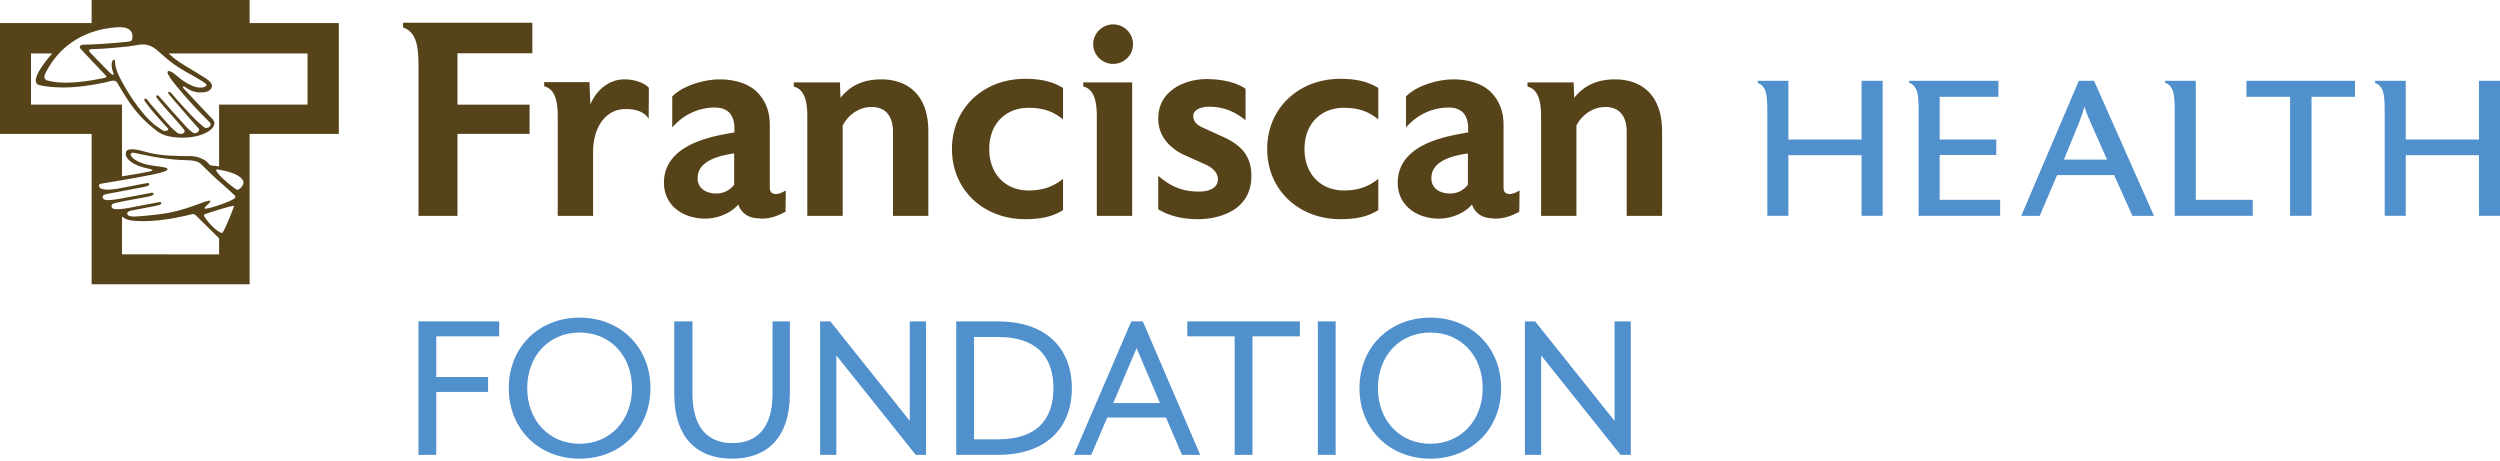 <!DOCTYPE svg PUBLIC "-//W3C//DTD SVG 1.1//EN" "http://www.w3.org/Graphics/SVG/1.1/DTD/svg11.dtd"><svg width="320" height="59" viewBox="0 0 320 59" xmlns="http://www.w3.org/2000/svg" xml:space="preserve" style="fill-rule:evenodd;clip-rule:evenodd;stroke-linejoin:round;stroke-miterlimit:1.414"><path d="M30.422 10.355h-8.75v6.118c-.287-.058-.66-.066-.805-.107-.306-.091-.205-.41-1.123-.753-.636-.235-1.125-.145-1.976-.175-1.19-.041-2.075-.084-3.078-.337-.668-.171-2.104-.632-2.233-.017-.107.505.365.842.66 1.036.496.322 1.246.497 1.723.606.396.09.199.182 0 .232-.42.105-2.043.377-2.77.491v-7.094H3.068V5.297h2.094c-1.795 2.058-1.885 2.96-1.289 3.121.451.121 1.791.33 3.496.197 1.494-.116 3.112-.456 3.496-.572.598-.183.725.14.746.171 1.024 1.745 1.854 3.063 3.385 4.324.647.532.963.84 2.008 1.004 1.9.297 3.729-.254 4.137-1.086.213-.429-.131-.677-.399-.962-.84-.877-1.738-1.842-2.605-2.768-.119-.133-.008-.228.172-.109.433.283.881.604 1.828.517.535-.049.828-.331.828-.629 0-.473-.846-.881-1.236-1.135-.897-.576-2.227-1.253-3.03-2.073h13.723v5.058Zm-6.693 8.307c-.268.177-.262.136-.494-.014-.231-.15-1.434-1.088-1.809-1.69-.078-.169-.053-.221.219-.167.566.107 2.07.365 2.41 1.125.086.191-.045.53-.326.746m-.461.88c-.078.295-2.727 1.194-2.994 1.094-.041-.012-.043-.066-.02-.095.125-.173.625-.576.559-.661-.073-.087-.688.121-.85.185-.77.297-2.295.858-3.717 1.064-.904.132-2.056.254-2.832.29-.144.008-.756.04-.82-.244-.07-.284.381-.338.724-.404.688-.13 1.26-.244 2.004-.385.149-.026.543-.118.604-.197.092-.12-.027-.224-.188-.19-.117.024-.261.051-.431.083-.684.129-1.617.305-2.418.461-.817.157-1.256.174-1.574.132-.329-.04-.411-.434-.053-.546.23-.07.615-.149.971-.219.798-.158 1.603-.294 2.39-.451.268-.053.412-.102.494-.159.164-.114.034-.267-.152-.227-.137.03-.453.093-.49.1-.606.117-1.612.299-2.506.471-.467.089-.82.131-1.076.147-.27.017-.428.013-.594-.064-.166-.074-.188-.358-.025-.437.181-.088.566-.145 1.455-.313.945-.179 1.506-.284 2.31-.44.338-.066.594-.132.672-.198.125-.11.012-.255-.141-.225-.097.017-.263.045-.562.1-.678.127-1.147.232-2.268.435-.894.163-1.484.132-1.75.005-.211-.098-.297-.418-.048-.464.597-.112 2.168-.356 3.666-.637 1.49-.28 2.959-.531 2.959-.81 0-.248-1.149-.261-2.006-.454-.807-.182-1.633-.634-1.635-1.021-.002-.074.105-.173.291-.15.475.056 2.107.53 4.41.698 1 .071 1.76-.038 2.248.414.07.065.916.898 1.193 1.157.666.623 1.256 1.103 1.971 1.783.182.168.272.215.229.372m-.139.923c-.09.244-.182.479-.264.692-.24.615-.414.99-.527 1.242-.09.2-.225.463-.289.573-.065.111-.18.069-.272.022-.431-.213-1.226-.976-1.584-1.618-.029-.046-.015-.163.1-.196 1.119-.382 2.438-.765 2.77-.813.074-.021.095.024.066.098m-1.457 4.702H12.07V21.41s.305.348 1.014.418c2.496.248 5.24-.48 5.877-.626.102-.025.236-.058.449.14l2.262 2.239v1.586ZM11.377 2.726s1.979-.326 1.699 1.132c-.031.177-.103.224-.394.272 0 0-1.268.131-2.446.207-.966.065-1.584.085-1.933.085-.348-.002-.498.191-.352.384.022.028.393.426.393.426l1.494 1.586s.516.537.582.608c.113.127.18.225-.049.278-.215.049-.603.121-.769.151-3.09.566-4.381.256-4.953.099-.159-.043-.36-.264-.2-.599 1.446-3.038 4.213-4.426 6.928-4.629m3.813 1.99c.388.231 1.265 1.125 2.06 1.67.795.544 1.123.711 1.793 1.086.672.378.971.578 1.127.675.174.108.412.287.104.431-.545.256-1.362-.051-2.145-.578-.387-.262-.764-.631-1.068-.823-.416-.261-.588-.138-.428.182.113.224.322.533.504.758a44.006 44.006 0 0 0 2.822 3.196c.248.256.58.578.805.824.267.29-.252.738-.643.406a14.837 14.837 0 0 1-.898-.82 50.43 50.43 0 0 1-1.715-1.856c-.084-.095-.461-.535-.578-.661-.233-.249-.369-.042-.244.097.138.155.39.474.443.534.605.693 1.055 1.22 1.816 2.093.122.14.655.723.698.773.216.263-.291.629-.592.411a5.075 5.075 0 0 1-.668-.61c-.69-.757-1.381-1.527-2.063-2.312a40.484 40.484 0 0 0-.611-.68c-.144-.154-.332-.041-.217.132.145.215.409.536.588.744.563.655 1.053 1.182 1.625 1.84.082.093.336.401.463.552.334.39-.31.666-.73.287-.233-.21-.514-.46-.639-.601-.729-.791-1.199-1.367-1.869-2.131-.053-.061-.231-.309-.379-.485-.16-.191-.352-.027-.256.117.127.191.383.518.514.685.654.839 1.666 1.894 1.818 2.07.119.136-.236.341-.519.182-.19-.105-.418-.27-.598-.398-.902-.634-1.734-1.738-2.395-2.683-.187-.264-1.205-1.865-1.539-2.771-.049-.13-.199-.665-.199-.937 0-.188-.092-.317-.254-.077-.129.24-.076.604-.012.871.04.149.114.346.124.374.044.125-.102.149-.176.076-.088-.082-.278-.24-.278-.24s-1.67-1.712-1.828-1.886c-.209-.232-.244-.374.272-.376 1.09-.002 3.539-.267 3.539-.267 1.074-.15 1.566-.384 2.426.126m9.503-2.427V0H9.063v2.289H0v10.967h9.063v14.87h15.63v-14.87h8.821V2.289h-8.821ZM45.252 5.277v5.084h7.133v2.889h-7.133v8.11h-3.854V6.655c0-2.106-.193-3.444-1.531-3.938v-.463h12.791v3.023h-7.406ZM64.166 11.752c-.176-.263-.707-1.023-2.43-.952-2.015.083-3.068 2.041-3.068 4.202v6.358H55.17v-9.895c0-1.448-.274-2.653-1.34-2.923V8.13h4.482l.083 2.214c.683-1.613 1.994-2.488 3.363-2.488 1.31 0 2.228.547 2.428.849l-.02 3.047ZM72.621 15.183c-2.352.327-3.635 1.12-3.609 2.459v.055c0 .847.74 1.448 1.804 1.448h.082c.657 0 1.286-.301 1.723-.874v-3.088Zm5.084 5.767c-.713.384-1.449.683-2.406.683h-.08l-.112-.029c-1.174 0-1.83-.627-2.076-1.364-.847.955-2.187 1.393-3.279 1.393-2.133 0-4.074-1.257-4.074-3.553 0-2.269 1.722-3.635 4.209-4.374.875-.272 1.941-.464 2.761-.603v-.38c0-1.367-.656-2.079-1.941-2.079-1.311 0-2.926.494-4.209 1.97V9.553c.957-1.012 3.033-1.695 4.701-1.695 1.504 0 2.871.437 3.69 1.257.793.792 1.259 1.859 1.259 3.226v6.203c0 .382.135.548.327.601a.628.628 0 0 0 .246.056c.3 0 .656-.137 1.011-.357l-.027 2.106ZM88.33 21.36v-8.365c0-.956-.326-2.405-2.131-2.405-1.066 0-2.215.63-2.842 1.831v8.939h-3.5v-9.868c0-1.449-.273-2.652-1.34-2.924v-.412h4.567l.053 1.532c1.011-1.285 2.351-1.83 4.047-1.83 2.404 0 4.646 1.339 4.646 5.137v8.365h-3.5ZM101.408 21.687c-4.127 0-7.242-2.897-7.242-6.942 0-4.044 3.115-6.942 7.242-6.942 1.695 0 2.789.328 3.746.903v3.115c-.957-.793-1.969-1.149-3.418-1.149-2.215 0-3.881 1.532-3.881 4.073 0 2.542 1.666 4.1 3.881 4.1 1.449 0 2.461-.383 3.418-1.148v3.089c-.957.602-2.051.901-3.746.901M110.105 6.327c-1.066 0-1.967-.874-1.967-1.94 0-1.095.901-1.968 1.967-1.968a1.96 1.96 0 0 1 1.969 1.968c0 1.066-.875 1.94-1.969 1.94m-1.611 15.034v-9.868c0-1.477-.276-2.681-1.338-2.926v-.41h4.836v13.204h-3.498ZM123.781 17.396v.137c-.057 3.28-3.17 4.154-5.275 4.154-1.586 0-2.926-.353-3.936-.984v-3.307c1.313 1.121 2.459 1.559 4.045 1.559 1.148 0 1.859-.438 1.859-1.231 0-.682-.603-1.148-1.175-1.421l-2.186-.984c-.713-.328-2.543-1.366-2.543-3.581 0-.163.027-.327.027-.491.274-2.352 2.651-3.417 4.756-3.417 1.53 0 2.924.327 3.854.956v3.116c-1.012-.82-2.131-1.34-3.637-1.34-.682 0-1.473.248-1.529.849v.109c0 .41.246.793.902 1.094l2.215 1.011c1.447.683 2.623 1.694 2.623 3.717v.054ZM132.592 21.687c-4.127 0-7.244-2.897-7.244-6.942 0-4.044 3.117-6.942 7.244-6.942 1.695 0 2.789.328 3.746.903v3.115c-.957-.793-1.969-1.149-3.418-1.149-2.213 0-3.881 1.532-3.881 4.073 0 2.542 1.668 4.1 3.881 4.1 1.449 0 2.461-.383 3.418-1.148v3.089c-.957.602-2.051.901-3.746.901M145.203 15.183c-2.352.327-3.637 1.12-3.609 2.459v.055c0 .847.738 1.448 1.804 1.448h.082c.657 0 1.284-.301 1.723-.874v-3.088Zm5.084 5.767c-.711.384-1.449.683-2.406.683h-.084l-.108-.029c-1.174 0-1.832-.627-2.078-1.364-.847.955-2.185 1.393-3.279 1.393-2.131 0-4.072-1.257-4.072-3.553 0-2.269 1.72-3.635 4.209-4.374.877-.272 1.939-.464 2.759-.603v-.38c0-1.367-.654-2.079-1.939-2.079-1.313 0-2.926.494-4.211 1.97V9.553c.957-1.012 3.035-1.695 4.701-1.695 1.506 0 2.871.437 3.692 1.257.793.792 1.257 1.859 1.257 3.226v6.203c0 .382.135.548.329.601a.611.611 0 0 0 .246.056c.298 0 .656-.137 1.009-.357l-.025 2.106ZM160.91 21.36v-8.365c0-.956-.326-2.405-2.131-2.405-1.064 0-2.215.63-2.842 1.831v8.939h-3.498v-9.868c0-1.449-.275-2.652-1.34-2.924v-.412h4.563l.057 1.532c1.009-1.285 2.351-1.83 4.045-1.83 2.404 0 4.646 1.339 4.646 5.137v8.365h-3.5Z" style="fill:#574319;fill-rule:nonzero" transform="translate(0 -.008) scale(1.294)"/><path d="M186.227 21.356h-2.082v-6h-7.242v6h-2.084V10.96c0-.854-.045-1.452-.137-1.796-.131-.484-.402-.803-.818-.955v-.21h3.039v5.809h7.242V7.999h2.082v13.357ZM197.851 21.356h-8.066V10.96c0-.854-.043-1.452-.133-1.796-.127-.497-.395-.822-.803-.975v-.19h8.828v1.585h-5.808v4.224h5.599v1.528h-5.599v4.434h5.982v1.586ZM208.425 15.796l-1.615-3.646c-.33-.729-.533-1.265-.61-1.61-.101.396-.283.93-.548 1.605l-1.495 3.651h4.268Zm4.641 5.561h-2.133l-1.809-4.032h-5.638l-1.719 4.032h-1.828l5.693-13.358h1.51l5.924 13.358ZM222.839 21.356h-7.719V10.96c0-.854-.047-1.452-.136-1.796-.129-.497-.403-.822-.819-.975v-.19h3.037V19.77h5.637v1.586ZM232.953 9.584h-4.299v11.772h-2.123V9.584h-4.318V7.999h10.74v1.585ZM247.299 21.356h-2.084v-6h-7.242v6h-2.084V10.96c0-.854-.045-1.452-.137-1.796-.129-.484-.4-.803-.818-.955v-.21h3.039v5.809h7.242V7.999h2.084v13.357ZM41.393 31.8h7.987v1.475h-6.226v4.026h5.126v1.475h-5.126v6.226h-1.761V31.8ZM62.515 38.401c0-3.213-2.156-5.501-5.171-5.501-3.036 0-5.192 2.288-5.192 5.501 0 3.19 2.156 5.501 5.192 5.501 3.015 0 5.171-2.311 5.171-5.501m-12.189 0c0-4.049 2.969-6.976 7.018-6.976 4.026 0 6.997 2.927 6.997 6.976 0 4.049-2.971 6.975-6.997 6.975-4.049 0-7.018-2.926-7.018-6.975M66.693 38.907V31.8h1.805v7.129c0 3.411 1.54 4.907 3.96 4.907 2.421 0 3.961-1.496 3.961-4.907V31.8h1.715v7.107c0 4.467-2.309 6.469-5.72 6.469-3.41 0-5.721-2.002-5.721-6.469M81.125 31.8h1.013l7.854 9.836V31.8h1.607v13.202h-1.012l-7.856-9.835v9.835h-1.606V31.8ZM98.703 43.462c4.291 0 5.501-2.42 5.501-5.061 0-2.64-1.21-5.06-5.501-5.06h-2.354v10.121h2.354ZM94.589 31.8h4.093c5.126 0 7.348 2.971 7.348 6.601 0 3.631-2.222 6.601-7.348 6.601h-4.093V31.8ZM114.742 39.875l-2.311-5.435-2.31 5.435h4.621Zm-2.839-8.075h1.145l5.676 13.202h-1.803l-1.585-3.696h-5.809l-1.584 3.696h-1.717l5.677-13.202ZM122.133 33.274h-4.687v-1.475h11.133v1.475h-4.686v11.729h-1.76V33.274ZM130.36 31.8h1.761v13.202h-1.761zM146.664 38.401c0-3.213-2.156-5.501-5.171-5.501-3.036 0-5.192 2.288-5.192 5.501 0 3.19 2.156 5.501 5.192 5.501 3.015 0 5.171-2.311 5.171-5.501m-12.189 0c0-4.049 2.969-6.976 7.018-6.976 4.026 0 6.997 2.927 6.997 6.976 0 4.049-2.971 6.975-6.997 6.975-4.049 0-7.018-2.926-7.018-6.975M150.841 31.8h1.013l7.855 9.836V31.8h1.606v13.202h-1.012l-7.856-9.835v9.835h-1.606V31.8Z" style="fill:#5090cd;fill-rule:nonzero" transform="translate(0 -.008) scale(1.294)"/></svg>
